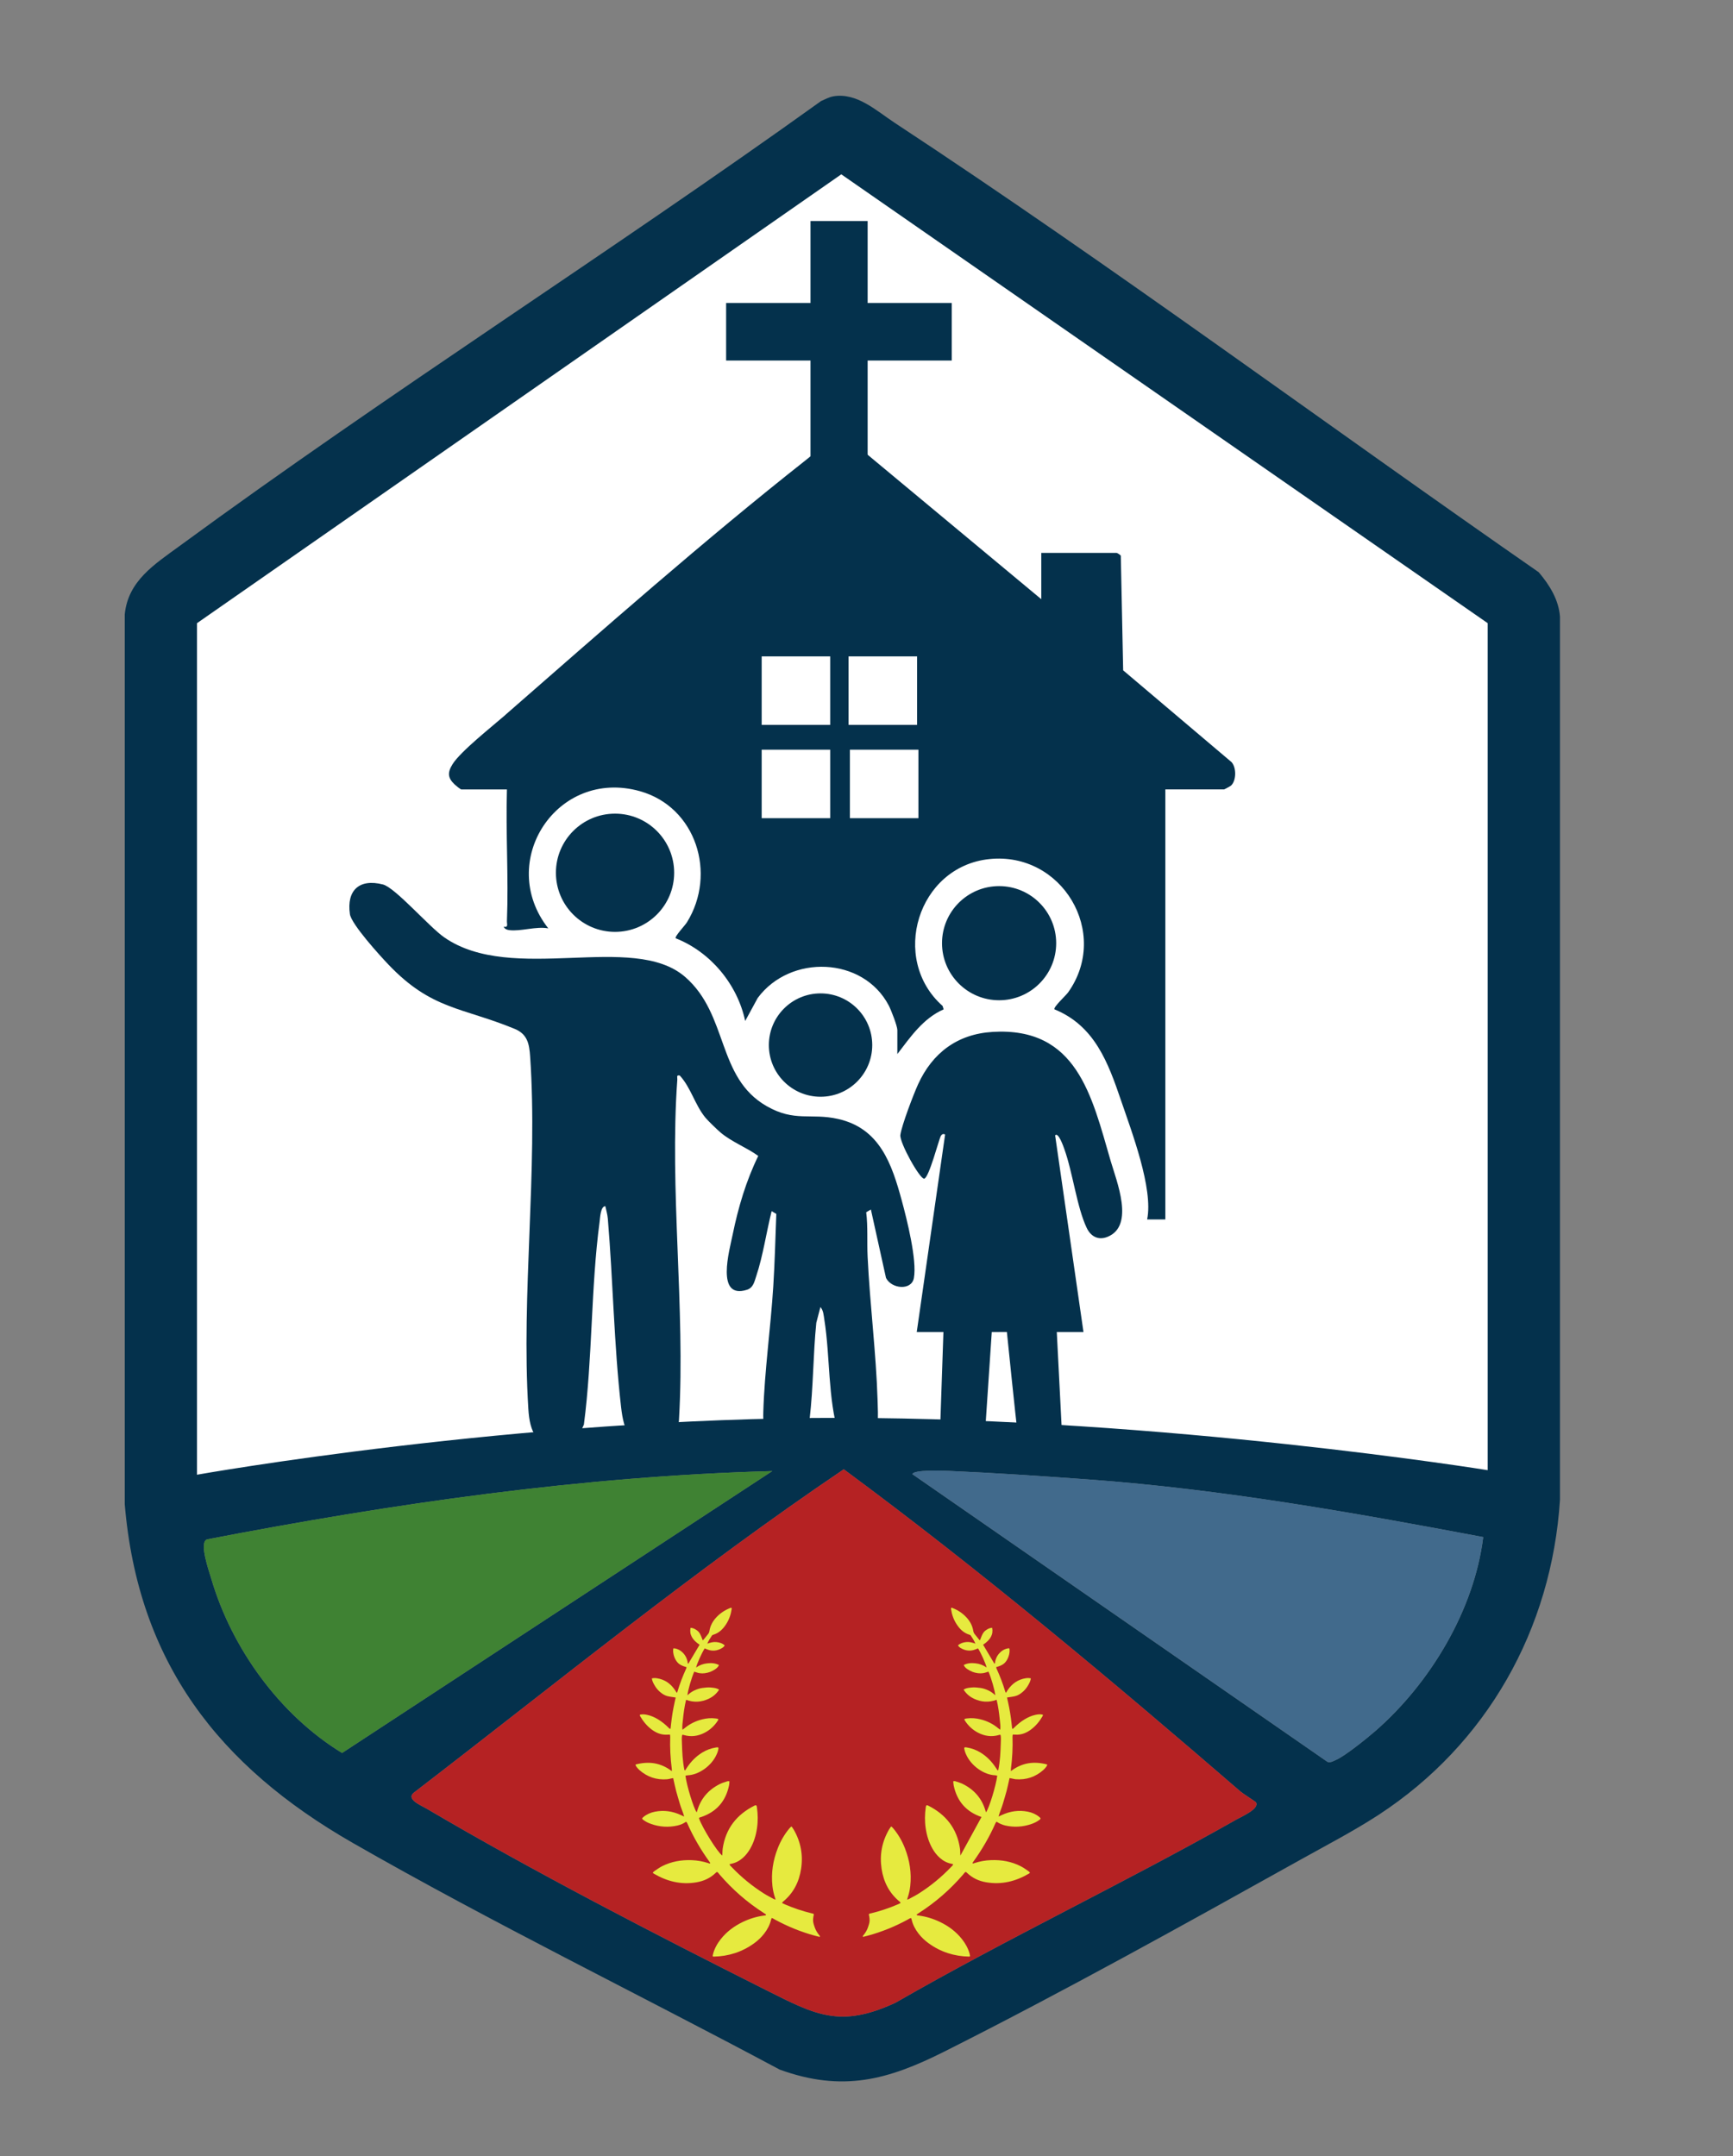 <?xml version="1.0" encoding="UTF-8"?>
<svg id="Layer_1" xmlns="http://www.w3.org/2000/svg" version="1.1" viewBox="0 0 816.35 1016.01">
  <rect x="0" y="0" width="816.35" height="1016.01" fill="#808080" stroke="none"/>
  <!-- Generator: Adobe Illustrator 29.0.1, SVG Export Plug-In . SVG Version: 2.1.0 Build 192)  -->
  <defs>
    <style>
      .st0 {
        fill: #3f8233;
      }

      .st1 {
        fill: #e6ea3f;
      }

      .st2 {
        fill: #04314c;
      }

      .st3 {
        fill: #fff;
      }

      .st4 {
        fill: #b52223;
      }

      .st5 {
        fill: #416a8c;
      }
    </style>
  </defs>
  <path class="st3" d="M392.87,69.08L76.38,292.28v428.02s169.5-35.67,316.49-35.56,329.48,35.56,329.48,35.56v-431.96L392.87,69.08Z"/>
  <g>
    <path class="st2" d="M392.54,45.38c11.09-1.86,20.23,6.78,28.99,12.54,102.85,67.68,202.27,141.53,303.3,211.7,5.06,5.96,9.44,12.95,10.01,20.99v416.08c-3.9,61-34.47,115.2-85.51,148.48-11.6,7.56-24.7,14.37-36.85,21.15-54.47,30.38-112.06,62.4-167.65,90.35-26.65,13.4-47.96,19.2-77.54,8.49-66.71-35.7-135.49-69.18-201.16-106.84-63-36.13-101.13-84.94-107.37-159.63v-419.08c1.46-15.92,14.19-23.81,25.73-32.27,98.78-72.45,202.76-138.27,302.28-209.72,1.82-.8,3.82-1.89,5.77-2.22ZM700.8,692.71v-399.08L396.3,82.14,92.8,293.63v401.23s151.21-26.98,304-26.79,304,24.65,304,24.65ZM591.66,849.26c-.22-.39-6.06-4.06-7.33-5.15-60.7-52.4-122.37-104.17-186.86-151.81-69.85,47.18-135.22,100.65-202.02,151.97-4.88,3.32,2.66,6.25,5.68,8.03,49.66,29.28,107.93,59.36,159.65,85.35,23.4,11.76,34.97,18.09,61.04,6,52.64-30.31,107.84-56.42,160.65-86.35,2.57-1.45,10.91-5.03,9.18-8.04ZM363.8,693.14c-89.6,2.43-178.49,15.28-266.3,32.19-3.87,1.46.95,14.87,2.04,18.57,9.63,32.86,32.35,64.22,61.6,82.07l202.66-132.83ZM698.69,724.25c-61.35-11.58-122.99-22.52-185.4-27.11-21.75-1.6-44.23-3.1-65.95-4.05-2.74-.12-17.26-.7-17.51,1.54l195.53,135.55c1.58.41,2.68-.38,4.02-.97,4.33-1.9,14.5-10.13,18.44-13.55,25.88-22.53,46.61-57.02,50.87-91.4Z"/>
    <path class="st4" d="M591.66,849.26c1.73,3.01-6.62,6.59-9.18,8.04-52.82,29.93-108.01,56.04-160.65,86.35-26.07,12.1-37.65,5.76-61.04-6-51.72-25.99-110-56.07-159.65-85.35-3.02-1.78-10.56-4.71-5.68-8.03,66.8-51.32,132.17-104.79,202.02-151.97,64.5,47.64,126.16,99.41,186.86,151.81,1.27,1.1,7.11,4.76,7.33,5.15Z"/>
    <path class="st5" d="M698.69,724.25c-4.26,34.38-24.99,68.87-50.87,91.4-3.93,3.42-14.1,11.65-18.44,13.55-1.34.59-2.43,1.38-4.02.97l-195.53-135.55c.26-2.24,14.77-1.66,17.51-1.54,21.72.95,44.2,2.45,65.95,4.05,62.41,4.58,124.05,15.53,185.4,27.11Z"/>
    <path class="st0" d="M363.8,693.14l-202.66,132.83c-29.25-17.84-51.97-49.21-61.6-82.07-1.08-3.7-5.9-17.11-2.04-18.57,87.81-16.91,176.69-29.76,266.3-32.19Z"/>
  </g>
  <g>
    <path class="st1" d="M452.41,874.3c-.03-.55-.05-1.06-.08-1.57-.03-.58-.03-1.16-.12-1.73-1.39-9.39-6.56-15.99-14.94-20.21-.27-.13-.56-.3-.88-.11-.06.09-.13.18-.16.27-.06.2-.11.41-.14.62-.47,3.31-.52,6.61-.02,9.92.51,3.42,1.51,6.67,3.25,9.68.93,1.61,2.06,3.05,3.46,4.28,1.58,1.38,3.37,2.33,5.44,2.73.24.05.48.12.78.19-.15.63-.61.94-.96,1.3-4.56,4.8-9.64,8.97-15.23,12.51-1.51.96-3.12,1.76-4.69,2.62-.21.11-.45.15-.82.26.11-.4.17-.65.26-.89.61-1.8,1.03-3.65,1.23-5.54.67-6.15-.28-12.08-2.53-17.81-1.34-3.41-3.14-6.55-5.51-9.36-.26-.31-.57-.57-.85-.84-.17.11-.28.15-.33.23-.27.39-.55.78-.78,1.18-3.36,5.78-4.5,11.99-3.5,18.57.95,6.21,3.66,11.5,8.61,15.52.14.11.24.28.34.42-.16.15-.22.25-.31.29-.38.18-.76.36-1.15.53-4.02,1.74-8.17,3.11-12.42,4.15-.39.1-.86.06-1.09.51.7,3.04.29,3.97-.32,5.89-.45,1.42-1.22,2.68-2.14,3.85-.17.22-.52.39-.29.87.74-.19,1.5-.37,2.25-.57,6.59-1.78,12.87-4.34,18.86-7.61.48-.26.94-.63,1.57-.72.1.33.2.57.26.82.56,2.41,1.69,4.53,3.19,6.47,1.36,1.76,2.96,3.29,4.76,4.6,5.68,4.13,12.05,6.15,19.05,6.29.14,0,.28-.08.5-.15-.06-.38-.09-.74-.18-1.08-.7-2.58-1.97-4.88-3.61-6.97-2.79-3.54-6.32-6.17-10.36-8.11-3.2-1.54-6.56-2.58-10.09-3.04-.32-.04-.77.11-.93-.48.37-.25.75-.51,1.14-.76,7.82-5.01,14.73-11.07,20.79-18.11.37-.43.65-.95,1.16-1.19.12.04.18.04.22.07.16.13.33.26.48.41,2.51,2.43,5.54,3.81,8.94,4.39,7.24,1.25,13.91-.4,20.16-4.07.17-.1.3-.25.52-.45-.27-.27-.46-.53-.71-.69-1.18-.79-2.32-1.65-3.58-2.3-4.41-2.28-9.15-3.1-14.08-2.92-2.7.1-5.33.58-7.9,1.42-.26.08-.56.35-.82-.03.04-.1.06-.21.12-.29,4.22-5.82,7.84-11.98,10.73-18.57.1-.22.3-.39.49-.65,1.29.87,2.64,1.46,4.09,1.8,4.16.96,8.27.69,12.3-.69,1.35-.46,2.63-1.09,3.78-1.95.24-.18.55-.32.54-.8-.17-.17-.38-.41-.62-.61-1.59-1.29-3.41-2.08-5.41-2.47-4.23-.83-8.28-.23-12.17,1.57-.46.22-.93.43-1.59.73.6-2.18,1.48-4.03,2.04-5.99.58-2.02,1.23-4.03,1.76-6.07.52-1.98.92-3.98,1.39-6.06.4.07.7.12,1,.18.62.12,1.23.32,1.85.37,4.98.4,9.36-1.07,13.1-4.38.55-.48,1.01-1.08,1.46-1.65.17-.22.22-.53.36-.91-6.21-1.65-11.88-.92-17.14,3.12,0-.5-.01-.79.02-1.08.65-5.03.92-10.07.74-15.14-.01-.34.09-.69.14-1.03.78.03,1.46.09,2.14.07,2.41-.06,4.5-1,6.41-2.41,2.32-1.72,4.1-3.93,5.54-6.41.09-.15.05-.37.07-.6-1.23-.31-2.37-.17-3.5.08-1.82.39-3.5,1.15-5.09,2.11-1.86,1.12-3.52,2.5-5.05,4.04-.2.2-.37.55-.82.36-.19-1.64-.35-3.3-.58-4.96-.23-1.62-.49-3.23-.79-4.83-.31-1.64-.7-3.27-1.05-4.9,1.35-.21,2.59-.33,3.8-.63,1.29-.31,2.42-1.03,3.44-1.88.98-.82,1.81-1.77,2.47-2.86.67-1.11,1.33-2.24,1.53-3.63-.86-.22-1.64-.2-2.42-.08-3.65.58-6.42,2.51-8.47,5.54-.29.43-.56.87-.89,1.39-.14-.31-.26-.49-.32-.69-1.09-3.69-2.47-7.28-4.08-10.78-.1-.21-.11-.47-.16-.69,2.68-.76,3.85-1.5,4.89-3.09,1.1-1.68,1.68-4.12,1.31-5.75-.29,0-.6-.03-.89.04-1.1.24-2.09.71-2.96,1.44-1.51,1.26-2.46,2.86-2.84,4.8-.06.32.08.75-.36.94-1.79-3-3.56-5.97-5.32-8.94,3.48-2.29,4.89-4.88,4.27-7.97-1.02.02-1.91.44-2.74,1-1.35.91-1.84,1.73-3.01,4.89-.17-.14-.34-.25-.46-.4-.67-.82-1.3-1.66-1.98-2.46-.38-.46-.6-.94-.7-1.54-.4-2.53-1.59-4.67-3.33-6.51-1.8-1.91-3.94-3.32-6.38-4.28-.23-.09-.47-.28-.73-.03-.01.14-.06.3-.04.45.35,2.54,1.17,4.92,2.55,7.08,1.48,2.32,3.33,4.21,6.06,5.04.24.07.54.18.67.38.77,1.18,1.57,2.35,2.2,3.84-1.5-.53-2.86-.9-4.29-.75-1.43.15-2.77.54-3.92,1.56.34.63.83,1.01,1.37,1.32,2.23,1.28,4.55,1.55,6.97.55.37-.15.74-.3,1.1-.45,1.38,2.16,3.69,7.28,4.03,9.01-1.64-1.16-3.36-1.75-5.19-1.96-1.88-.21-3.76-.16-5.58.81.42.95,1.1,1.53,1.84,2,.7.45,1.45.88,2.22,1.18.83.32,1.71.55,2.59.66.83.11,1.69.1,2.52-.02.85-.13,1.68-.47,2.49-.71,1.22,2.69,3.1,9.13,3.2,11.13-1.05-.99-2.1-1.76-3.29-2.3-1.2-.55-2.44-.99-3.76-1.16-1.36-.18-2.71-.34-4.09-.2-2.01.2-2.68.34-3.78,1,1.22,1.93,2.86,3.34,4.91,4.3,3.44,1.61,6.96,1.85,10.65.49.78,3.18,1.18,6.31,1.5,9.44.15,1.5.42,3.01.22,4.67-.35-.25-.61-.41-.84-.6-2.5-2.12-5.36-3.53-8.52-4.31-2.06-.51-4.16-.69-6.27-.42-.44.06-.93.06-1.33.42.12.25.19.45.3.62,1.58,2.43,3.64,4.37,6.22,5.7,3.12,1.61,6.38,2.08,9.8,1.07.23-.07.48-.26.8.05.24,1.23.12,2.55.08,3.85-.13,4.21-.31,8.43-1.17,12.57-.01.07-.14.12-.3.25-.29-.43-.57-.85-.85-1.28-1.9-2.91-4.26-5.35-7.23-7.17-2-1.23-4.16-2.03-6.48-2.4-.39-.06-.82-.2-1.2.14.06,1.1.42,2.08.84,3.05,2.4,5.51,8.47,9.71,13.69,9.92.35.01.7.13,1.04.2-.59,4.68-3.83,15.28-5.29,17.26-.11-.34-.22-.62-.31-.92-1.71-5.73-5.35-9.83-10.67-12.46-1.12-.55-2.36-.89-3.55-1.29-.26-.09-.57,0-.9.02.01.31,0,.52.03.73.05.42.08.84.16,1.25,1.56,7.43,5.9,12.42,13.11,14.87"/>
    <path class="st1" d="M383.7,907.91c-.61-1.92-1.02-2.85-.32-5.89-.23-.45-.7-.41-1.09-.51-4.26-1.04-8.4-2.41-12.42-4.15-.39-.17-.77-.34-1.15-.53-.09-.04-.15-.14-.31-.29.11-.13.2-.3.34-.42,4.95-4.02,7.66-9.31,8.61-15.52,1.01-6.58-.14-12.79-3.5-18.57-.24-.41-.51-.8-.78-1.18-.06-.08-.17-.12-.33-.23-.27.27-.59.53-.85.84-2.37,2.81-4.17,5.95-5.51,9.36-2.25,5.73-3.2,11.66-2.53,17.81.21,1.89.62,3.74,1.23,5.54.08.24.14.49.26.89-.37-.11-.62-.15-.82-.26-1.57-.86-3.18-1.66-4.69-2.62-5.59-3.55-10.67-7.72-15.23-12.51-.35-.37-.81-.67-.96-1.3.3-.07.53-.15.78-.19,2.07-.4,3.86-1.35,5.44-2.73,1.4-1.23,2.53-2.68,3.46-4.28,1.75-3,2.74-6.26,3.25-9.68.5-3.31.45-6.61-.02-9.92-.03-.21-.08-.41-.14-.62-.03-.09-.1-.18-.16-.27-.32-.19-.61-.02-.88.11-8.38,4.22-13.56,10.82-14.94,20.21-.08.57-.09,1.15-.12,1.73-.03.51-.05,1.02-.08,1.57-2.22-1.5-9.38-12.99-10.99-17.58.21-.45.67-.44,1.06-.57,7.21-2.45,11.55-7.44,13.11-14.87.09-.41.12-.83.16-1.25.02-.21.02-.42.03-.73-.32-.01-.64-.1-.9-.02-1.2.4-2.43.73-3.55,1.29-5.32,2.63-8.96,6.73-10.67,12.46-.09.29-.2.58-.31.92-1.46-1.98-4.7-12.58-5.29-17.26.34-.07.69-.18,1.04-.2,5.22-.21,11.29-4.4,13.69-9.92.42-.96.78-1.95.84-3.05-.38-.34-.81-.2-1.2-.14-2.32.37-4.48,1.17-6.48,2.4-2.97,1.83-5.34,4.26-7.23,7.17-.28.43-.56.85-.85,1.28-.16-.13-.28-.18-.3-.25-.86-4.15-1.04-8.36-1.17-12.57-.04-1.3-.16-2.62.08-3.85.32-.3.57-.11.8-.05,3.42,1,6.68.54,9.8-1.07,2.58-1.33,4.64-3.26,6.22-5.7.11-.17.18-.37.3-.62-.4-.36-.89-.36-1.33-.42-2.12-.28-4.21-.09-6.27.42-3.17.78-6.03,2.2-8.52,4.31-.23.2-.49.36-.84.6-.2-1.67.07-3.17.22-4.67.32-3.13.72-6.26,1.5-9.44,3.68,1.36,7.21,1.12,10.65-.49,2.05-.96,3.69-2.37,4.91-4.3-1.11-.65-1.77-.8-3.78-1-1.38-.14-2.74.02-4.09.2-1.32.18-2.56.62-3.76,1.16-1.19.54-2.23,1.31-3.29,2.3.11-2,1.98-8.44,3.2-11.13.82.24,1.64.58,2.49.71.82.13,1.69.13,2.52.02.88-.11,1.76-.35,2.59-.66.78-.3,1.52-.72,2.22-1.18.74-.48,1.42-1.06,1.84-2-1.83-.97-3.7-1.03-5.58-.81-1.83.2-3.55.8-5.19,1.96.34-1.73,2.65-6.85,4.03-9.01.35.14.73.29,1.1.45,2.42,1,4.74.74,6.97-.55.54-.31,1.03-.7,1.37-1.32-1.15-1.02-2.5-1.41-3.92-1.56-1.42-.15-2.79.22-4.29.75.63-1.49,1.43-2.66,2.2-3.84.12-.19.43-.3.67-.38,2.73-.83,4.58-2.72,6.06-5.04,1.38-2.17,2.2-4.54,2.55-7.08.02-.15-.03-.3-.04-.45-.27-.25-.51-.06-.73.03-2.44.96-4.58,2.37-6.38,4.28-1.74,1.85-2.93,3.99-3.33,6.51-.1.61-.31,1.09-.7,1.54-.68.81-1.31,1.65-1.98,2.46-.12.15-.29.25-.46.4-1.17-3.16-1.66-3.98-3.01-4.89-.83-.56-1.71-.99-2.74-1-.62,3.09.79,5.68,4.27,7.97-1.77,2.97-3.54,5.94-5.32,8.94-.44-.19-.3-.62-.36-.94-.38-1.94-1.33-3.53-2.84-4.8-.86-.72-1.86-1.2-2.96-1.44-.29-.06-.61-.03-.89-.04-.36,1.64.21,4.07,1.31,5.75,1.04,1.59,2.21,2.33,4.89,3.09-.05.23-.06.48-.16.69-1.61,3.5-2.98,7.09-4.08,10.78-.06.2-.17.38-.32.69-.33-.52-.6-.96-.89-1.39-2.05-3.03-4.81-4.97-8.47-5.54-.78-.12-1.56-.15-2.42.08.2,1.39.86,2.52,1.53,3.63.66,1.09,1.49,2.04,2.47,2.86,1.03.85,2.15,1.56,3.44,1.88,1.21.29,2.46.41,3.8.63-.35,1.63-.74,3.26-1.05,4.9-.31,1.6-.57,3.22-.79,4.83-.23,1.66-.39,3.32-.58,4.96-.45.18-.62-.16-.82-.36-1.53-1.54-3.19-2.91-5.05-4.04-1.59-.96-3.26-1.72-5.08-2.11-1.13-.25-2.28-.39-3.5-.08.02.22-.02.45.07.6,1.45,2.48,3.22,4.69,5.54,6.41,1.9,1.41,4,2.34,6.41,2.41.68.02,1.36-.04,2.14-.07.05.34.15.69.14,1.03-.18,5.07.09,10.11.74,15.14.04.29.01.58.02,1.08-5.26-4.04-10.92-4.77-17.14-3.12.14.38.19.69.36.91.46.58.91,1.17,1.46,1.65,3.74,3.31,8.12,4.78,13.1,4.38.62-.05,1.24-.24,1.85-.37.3-.06.59-.11,1-.18.47,2.07.88,4.08,1.39,6.06.53,2.04,1.18,4.04,1.76,6.07.56,1.96,1.44,3.81,2.04,5.99-.66-.3-1.13-.52-1.59-.73-3.89-1.8-7.94-2.4-12.17-1.57-1.99.39-3.82,1.18-5.41,2.47-.24.19-.44.43-.62.61-.02.47.3.62.54.8,1.15.86,2.43,1.49,3.78,1.95,4.03,1.38,8.14,1.65,12.3.69,1.45-.33,2.79-.92,4.09-1.8.2.25.4.43.49.65,2.89,6.59,6.51,12.75,10.73,18.57.06.08.08.19.12.29-.25.38-.56.11-.82.03-2.57-.84-5.21-1.32-7.9-1.42-4.93-.18-9.67.65-14.08,2.92-1.25.65-2.4,1.51-3.58,2.3-.25.17-.44.43-.71.69.22.19.36.35.52.45,6.25,3.67,12.92,5.33,20.16,4.07,3.4-.59,6.43-1.97,8.94-4.39.15-.15.31-.28.48-.41.04-.03.1-.03.22-.07.51.23.79.76,1.16,1.19,6.05,7.04,12.96,13.1,20.79,18.11.39.25.78.52,1.14.76-.16.59-.61.44-.93.48-3.53.46-6.89,1.5-10.09,3.04-4.04,1.95-7.57,4.57-10.36,8.11-1.65,2.09-2.91,4.39-3.61,6.97-.09.34-.12.7-.18,1.08.23.07.37.16.5.15,6.99-.15,13.37-2.17,19.05-6.29,1.8-1.31,3.4-2.83,4.76-4.6,1.5-1.94,2.63-4.06,3.19-6.47.06-.25.15-.49.26-.82.63.09,1.08.46,1.57.72,5.99,3.27,12.27,5.83,18.86,7.61.75.2,1.51.39,2.25.57.22-.48-.12-.66-.29-.87-.92-1.17-1.69-2.43-2.14-3.85Z"/>
  </g>
  <g>
    <g>
      <path class="st2" d="M238.01,336.88c45.49-39.74,94.01-82.59,141.46-119.99,8.08-6.37,13.67-13.16,24.48-6.59l86.56,72.03v-21.82h35.46c.31,0,1.75.91,2,1.31l1.11,54.03,51.05,43.24c2.36,2.61,2.29,8.73-.24,11.06-.3.28-3.08,1.8-3.27,1.8h-27.67v202.62h-8.57c2.96-14.52-7.27-41.27-12.26-55.93-6.1-17.91-12.41-35.3-31.38-43.05-.73-.97,5.34-6.49,6.41-7.99,19.96-28.06-2.88-66.39-37.1-62.82-33.83,3.53-46.96,47.1-22.03,69.2l.5,1.61c-9.67,4.23-15.62,13-21.81,21.06v-11.3c0-1.89-2.97-9.52-4.03-11.55-12.09-23.12-46.41-24.3-61.75-3.57l-5.9,10.84c-3.65-17.28-16.36-32.55-32.74-38.97-.58-.84,4.37-6,5.31-7.53,14.17-22.88,4.33-54.32-22.11-61.77-39.17-11.04-67.86,33.24-43.21,64.63-5.79-1.07-12.97,1.53-18.38.83-2.37-.31-2.5-1.56-2.66-1.6,2.36.43,1.5-1.19,1.56-2.69.81-20.6-.61-41.38,0-61.99h-21.43c-.43,0-2.59-1.78-3.15-2.31-3.43-3.21-3.44-5.74-1.01-9.64,3.76-6.02,18.85-17.92,24.81-23.12Z"/>
      <path class="st2" d="M322.69,460.27c20.59,17.84,14.79,47.38,38.44,60.92,13.28,7.61,20.7,3.12,33.7,6.05,19.66,4.42,25.3,21.26,30,38.58,2.37,8.75,7.23,28.03,5.66,36.39-1.12,5.97-10.5,5.16-13.13-.08l-7.12-32.24-2.2,1.3c.85,6.94.32,13.94.66,20.9,1.07,22.53,4.01,45.25,4.7,67.78.1,3.29.31,7.82,0,10.98-1,10.4-12.37,13.5-18.32,4.99-5.19-17.07-3.96-36.35-6.76-54.02-.31-1.93-.44-4.5-1.86-5.94l-1.93,7.4c-1.51,14.94-1.39,30.29-3.13,45.19-.66,5.67-3.39,11.63-9.69,12.15-10.7.88-12.42-6.5-12.15-15.29.58-19.39,3.48-39.74,4.7-59.2.71-11.35,1-22.78,1.43-34.15l-2.2-1.3c-2.47,9.79-4.06,21.07-7.24,30.56-.87,2.59-1.37,5.54-4.41,6.49-14.87,4.66-8.21-18.65-6.68-26.15,2.6-12.71,6.33-25.28,12.03-36.93-5.59-4.04-12.52-6.58-17.8-11.06-1.53-1.29-5.97-5.59-7.08-6.95-4.99-6.07-6.79-14.09-12.09-19.87-1.76-.33-1.07.77-1.16,1.93-3.76,51.8,3.79,107.56.81,159.8-.03,5.32-4.57,11.21-9.84,11.98-13.4,1.94-16.17-6.31-17.46-17.47-3.34-29-3.78-59.58-6.25-88.82-.16-1.92-.76-3.99-1.17-5.86-2.28.03-2.47,5.6-2.71,7.42-4.13,31.07-3.3,64.23-7.39,95.48-1.87,4.54-4.85,8.69-10.14,9.34-12.47,1.54-15.36-6.05-16.03-16.73-3.4-54.2,4.55-112.25.85-166.06-.41-5.9-1.26-10.51-7.27-12.99-24.86-10.25-39.08-8.94-59.4-30.22-4.02-4.21-17.54-19.07-18.23-23.85-1.62-11.22,4.4-16.82,15.54-13.98,5.79,1.47,21.72,19.93,28.87,24.91,32.07,22.36,88.85-2.69,113.46,18.63Z"/>
      <path class="st2" d="M467.54,486.22c-16.5.99-28.3,9.86-35.05,24.64-2.13,4.65-7.76,19.39-8.36,23.91-.48,3.56,9.26,21.01,11.23,20.6,2.26-.48,6.89-18.36,7.76-20.02s2.08-.77,2.08-.77l-13.36,93.06h12.57l-1.6,46.76c.78,14.62,20.04,14.3,21.24-.03l3.13-46.74,7.12-.02s4.43,43.59,4.85,45.55c.36,1.71.92,9.82,10.74,9.82s9.96-7.4,10.25-9.82c-.22-4.77-2.33-45.53-2.33-45.53h12.57l-13.35-92.67c1.52-1.78,4.05,5.66,4.28,6.31,4,10.99,5.93,27.51,10.6,37.31,1.96,4.12,5.53,5.9,9.78,4.2,12.95-5.18,4.29-26.18,1.47-35.87-8.93-30.7-15.9-63.08-55.62-60.7Z"/>
    </g>
    <polygon class="st2" points="448.33 142.77 448.33 169.88 408.71 169.88 408.71 257.14 381.8 257.14 381.8 169.88 342.05 169.88 342.05 142.77 381.8 142.77 381.8 104.15 408.71 104.15 408.71 142.77 448.33 142.77"/>
    <circle class="st2" cx="386.53" cy="492.42" r="24.35"/>
    <circle class="st2" cx="289.72" cy="411.23" r="27.85"/>
    <circle class="st2" cx="470.64" cy="444.41" r="26.89"/>
    <rect class="st3" x="358.8" y="309.28" width="32.27" height="32.27"/>
    <rect class="st3" x="399.73" y="309.28" width="32.27" height="32.27"/>
    <rect class="st3" x="358.8" y="353.24" width="32.27" height="32.27"/>
    <rect class="st3" x="400.36" y="353.24" width="32.27" height="32.27"/>
  </g>
</svg>